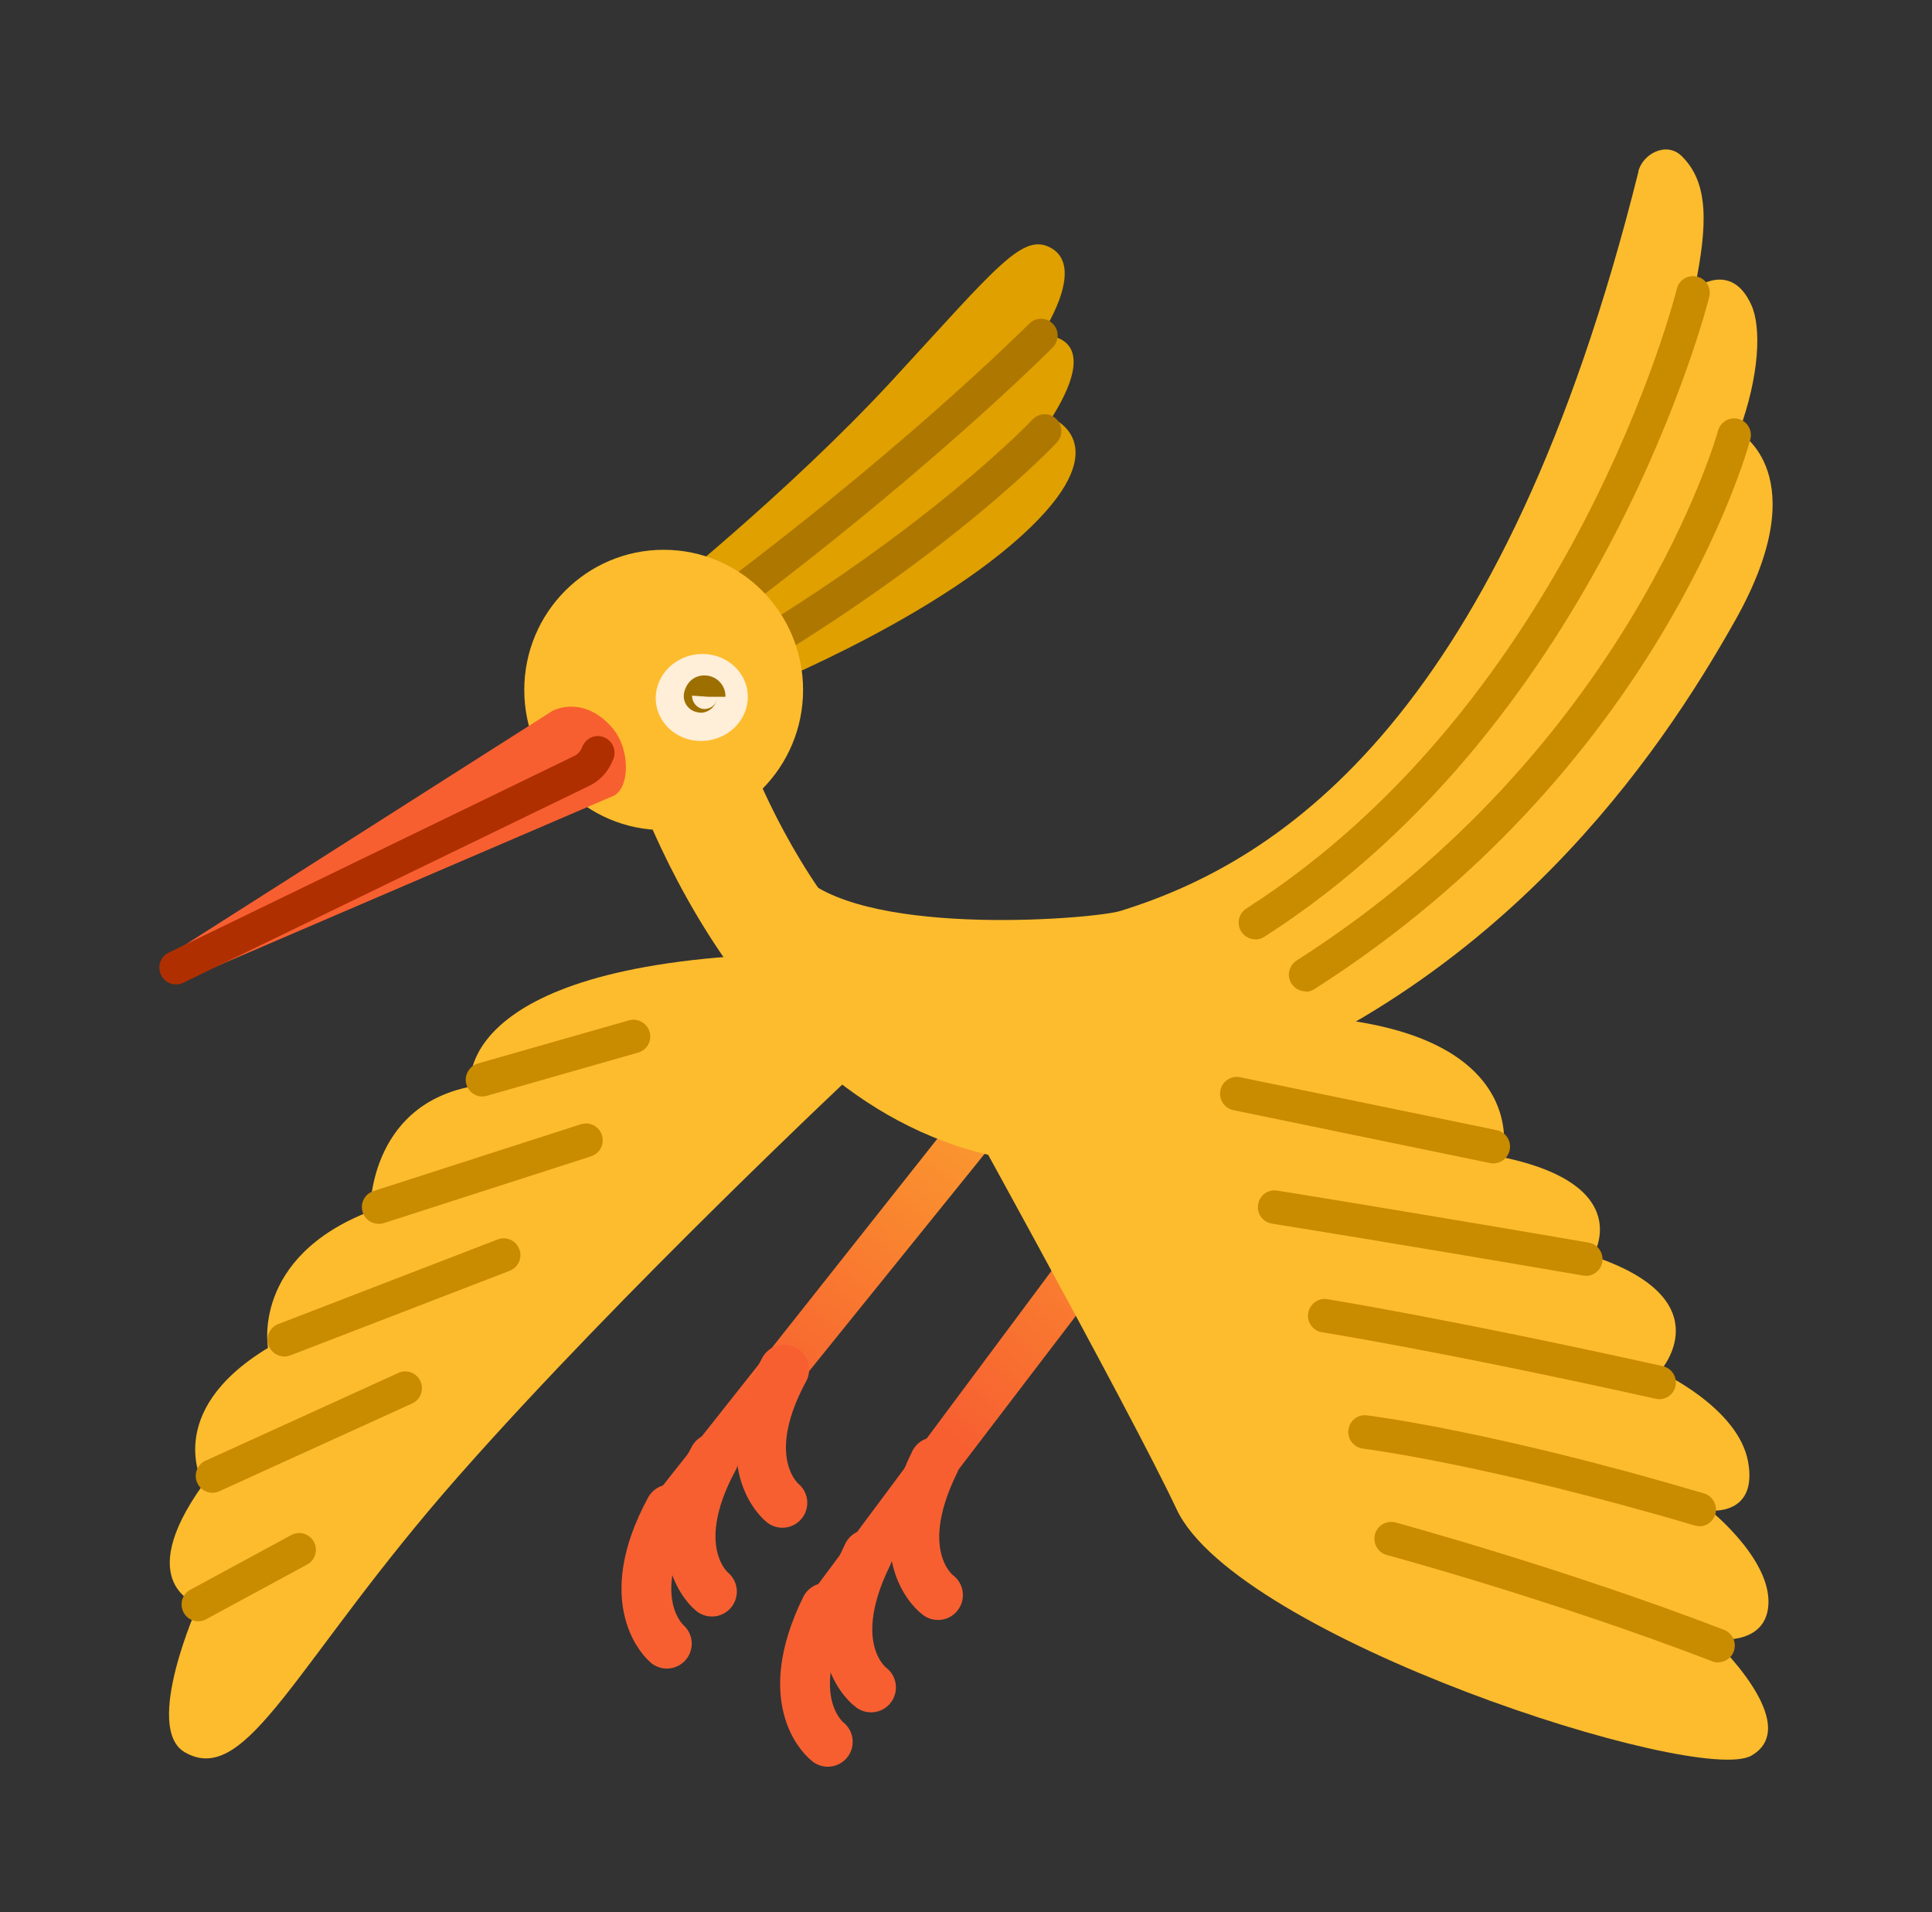 <svg width="97" height="96" viewBox="0 0 97 96" fill="none" xmlns="http://www.w3.org/2000/svg">
<rect x="0" y="0" width="97" height="96" fill="#333333" stroke="none"/>
<path d="M62.313 45.684L59.756 48.228C58.91 49.071 57.762 49.459 56.622 49.282C56.513 49.265 56.395 49.307 56.32 49.4L33.656 77.47C33.463 77.698 33.111 77.588 33.078 77.285L32.818 75.7C32.809 75.599 32.776 75.22 32.835 75.144L54.711 47.504" fill="url(#paint0_linear_16108_103714)"/>
<path d="M39.281 75.449C39.281 75.449 36.809 73.494 39.373 68.758" stroke="#F75F31" stroke-width="2.5" stroke-miterlimit="10" stroke-linecap="round"/>
<path d="M35.744 79.906C35.744 79.906 33.271 77.951 35.836 73.215" stroke="#F75F31" stroke-width="2.5" stroke-miterlimit="10" stroke-linecap="round"/>
<path d="M33.48 82.519C33.48 82.519 31.066 80.513 33.64 75.777" stroke="#F75F31" stroke-width="2.5" stroke-miterlimit="10" stroke-linecap="round"/>
<path d="M69.405 49.534L66.95 52.205C66.137 53.09 64.997 53.537 63.857 53.419C63.748 53.41 63.63 53.461 63.563 53.553L41.553 82.391C41.369 82.626 41.017 82.534 40.967 82.239L40.623 80.528C40.606 80.427 40.606 80.149 40.665 80.09L66.556 45.32" fill="url(#paint1_linear_16108_103714)"/>
<path d="M47.094 80.08C47.094 80.08 44.537 78.26 46.926 73.406" stroke="#F75F31" stroke-width="2.5" stroke-miterlimit="10" stroke-linecap="round"/>
<path d="M43.732 84.717C43.732 84.717 41.176 82.897 43.565 78.043" stroke="#F75F31" stroke-width="2.5" stroke-miterlimit="10" stroke-linecap="round"/>
<path d="M41.561 87.447C41.561 87.447 39.063 85.577 41.452 80.723" stroke="#F75F31" stroke-width="2.5" stroke-miterlimit="10" stroke-linecap="round"/>
<path d="M43.094 53.689C43.094 53.689 31.234 64.788 23.028 74.1C14.822 83.411 12.434 89.765 9.29 87.979C7.153 86.765 9.953 80.555 9.953 80.555C9.953 80.555 6.575 79.569 10.204 74.521C10.204 74.521 8.109 70.906 13.456 67.67C13.456 67.67 12.601 63.127 18.586 60.81C18.586 60.81 18.485 55.569 23.615 54.557C23.615 54.557 22.601 48.507 38.869 47.9C55.138 47.293 43.102 53.681 43.102 53.681L43.094 53.689Z" fill="#FDBC2D"/>
<path d="M24.219 55.053C23.85 55.053 23.515 54.809 23.415 54.438C23.289 53.991 23.549 53.528 23.993 53.393L31.578 51.227C32.022 51.101 32.483 51.362 32.617 51.809C32.743 52.255 32.483 52.719 32.039 52.845L24.454 55.011C24.378 55.036 24.303 55.045 24.227 55.045L24.219 55.053Z" fill="#C98B00"/>
<path d="M19.005 61.441C18.653 61.441 18.318 61.213 18.209 60.859C18.066 60.412 18.309 59.941 18.753 59.797L29.163 56.443C29.608 56.3 30.077 56.544 30.22 56.991C30.362 57.438 30.119 57.91 29.675 58.053L19.265 61.407C19.181 61.432 19.089 61.449 19.005 61.449V61.441Z" fill="#C98B00"/>
<path d="M14.27 68.098C13.934 68.098 13.616 67.896 13.49 67.559C13.322 67.121 13.54 66.641 13.976 66.472L24.99 62.225C25.425 62.056 25.903 62.275 26.071 62.714C26.239 63.152 26.021 63.632 25.585 63.801L14.571 68.048C14.471 68.082 14.37 68.107 14.27 68.107V68.098Z" fill="#C98B00"/>
<path d="M10.666 74.944C10.347 74.944 10.037 74.758 9.903 74.447C9.71 74.025 9.903 73.52 10.322 73.334L20.003 68.927C20.422 68.733 20.925 68.927 21.109 69.348C21.302 69.77 21.109 70.275 20.69 70.461L11.009 74.868C10.9 74.918 10.783 74.944 10.666 74.944Z" fill="#C98B00"/>
<path d="M9.952 81.396C9.651 81.396 9.366 81.236 9.215 80.95C8.997 80.537 9.148 80.031 9.558 79.812L14.629 77.065C15.032 76.846 15.543 76.998 15.761 77.41C15.979 77.823 15.828 78.329 15.417 78.548L10.346 81.295C10.221 81.363 10.086 81.396 9.952 81.396Z" fill="#C98B00"/>
<path d="M52.272 58.389C52.171 58.389 52.07 58.389 51.961 58.373C37.092 56.814 31.527 38.552 31.292 37.777C30.831 36.218 31.711 34.575 33.27 34.111C34.821 33.648 36.455 34.533 36.916 36.092C36.958 36.243 41.61 51.361 52.573 52.508C54.183 52.676 55.356 54.126 55.188 55.743C55.029 57.26 53.755 58.389 52.272 58.389Z" fill="#FDBC2D"/>
<path d="M32.801 30.137C32.801 30.137 39.581 24.744 44.778 19.115C50.1 13.342 51.383 11.598 52.825 12.483C54.518 13.519 52.271 16.839 52.271 16.839C52.271 16.839 55.565 16.578 52.799 20.985C52.799 20.985 56.102 22.233 51.76 26.455C46.773 31.3 37.109 35.016 37.109 35.016" fill="#DFA000"/>
<path d="M34.627 32.43C34.367 32.43 34.116 32.312 33.948 32.085C33.672 31.706 33.756 31.183 34.133 30.905C45.062 22.916 51.608 16.309 51.675 16.25C52.002 15.922 52.53 15.922 52.857 16.25C53.184 16.579 53.184 17.11 52.857 17.439C52.79 17.506 46.16 24.197 35.113 32.27C34.962 32.38 34.795 32.43 34.619 32.43H34.627Z" fill="#AD7700"/>
<path d="M37.1 33.987C36.815 33.987 36.53 33.836 36.379 33.575C36.145 33.17 36.279 32.656 36.681 32.42C46.663 26.521 51.793 21.12 51.843 21.061C52.162 20.724 52.69 20.707 53.025 21.027C53.36 21.347 53.377 21.878 53.059 22.215C52.849 22.443 47.736 27.836 37.527 33.87C37.393 33.945 37.251 33.987 37.1 33.987Z" fill="#AD7700"/>
<path d="M33.321 41.675C37.186 41.675 40.32 38.524 40.32 34.638C40.32 30.752 37.186 27.602 33.321 27.602C29.456 27.602 26.322 30.752 26.322 34.638C26.322 38.524 29.456 41.675 33.321 41.675Z" fill="#FDBC2D"/>
<path d="M27.764 35.672L8.838 47.723C8.586 47.875 8.159 48.262 8.444 48.827C8.545 48.995 8.838 49.349 9.576 49.071L30.848 39.936C31.653 39.439 31.594 37.611 30.815 36.633C30.002 35.605 28.837 35.2 27.764 35.672Z" fill="#F75F31"/>
<path d="M8.838 49.424C8.527 49.424 8.226 49.248 8.083 48.944C7.882 48.523 8.058 48.017 8.477 47.823L28.878 37.93C28.995 37.863 29.121 37.745 29.18 37.61L29.264 37.433C29.465 37.011 29.959 36.834 30.378 37.037C30.797 37.239 30.973 37.745 30.772 38.158L30.688 38.343C30.471 38.806 30.093 39.194 29.632 39.43L9.198 49.34C9.081 49.399 8.955 49.424 8.838 49.424Z" fill="#B02F00"/>
<path d="M35.485 37.185C36.754 37.036 37.67 35.946 37.532 34.748C37.394 33.551 36.252 32.7 34.983 32.849C33.714 32.997 32.798 34.088 32.936 35.285C33.075 36.483 34.216 37.333 35.485 37.185Z" fill="#FFEED8"/>
<path d="M35.166 35.775C35.115 35.775 35.065 35.775 35.015 35.758C34.562 35.674 34.26 35.252 34.344 34.797C34.453 34.241 34.88 33.879 35.425 33.912C35.995 33.938 36.44 34.418 36.423 34.983H35.584L34.746 34.924C34.746 35.286 35.015 35.581 35.358 35.598C35.685 35.589 35.945 35.395 36.004 35.084C35.92 35.488 35.568 35.783 35.174 35.783L35.166 35.775Z" fill="#9C6F00"/>
<path d="M82.261 8.621C75.456 35.874 64.467 43.189 56.278 45.725C55.155 46.113 43.798 47.099 40.328 44.04L50.252 56.428L61.198 54.557C75.456 49.18 83.133 38.259 87.148 31.096C91.221 23.824 87.299 21.692 87.299 21.692C88.346 18.852 88.439 16.425 87.927 15.304C86.905 13.054 85.086 14.487 85.086 14.487C85.731 11.318 85.815 9.178 84.424 7.829C83.653 7.079 82.454 7.745 82.253 8.621" fill="#FDBC2D"/>
<path d="M63.026 47.157C62.749 47.157 62.481 47.023 62.322 46.77C62.071 46.374 62.188 45.859 62.582 45.607C79.018 35.081 84.139 14.705 84.19 14.503C84.299 14.048 84.751 13.778 85.204 13.888C85.656 13.997 85.933 14.452 85.816 14.907C85.765 15.118 80.493 36.135 63.479 47.031C63.336 47.124 63.185 47.166 63.026 47.166V47.157Z" fill="#C98B00"/>
<path d="M65.556 49.771C65.279 49.771 65.011 49.636 64.843 49.383C64.592 48.987 64.709 48.473 65.103 48.221C81.791 37.569 86.217 21.785 86.258 21.625C86.384 21.178 86.837 20.909 87.289 21.035C87.734 21.153 88.002 21.617 87.876 22.072C87.692 22.746 83.233 38.656 66 49.653C65.858 49.746 65.707 49.788 65.547 49.788L65.556 49.771Z" fill="#C98B00"/>
<path d="M46.94 53.125C46.94 53.125 56.721 70.762 59.076 75.776C62.093 82.206 85.26 89.681 87.934 88.139C90.608 86.597 85.998 82.282 85.998 82.282C85.998 82.282 88.479 82.686 88.764 80.773C89.116 78.431 85.872 75.835 85.872 75.835C85.872 75.835 88.261 76.105 87.766 73.383C87.272 70.661 83.332 68.858 83.332 68.858C83.332 68.858 86.601 65.276 79.971 63.06C79.971 63.06 82.218 59.512 75.437 58.096C75.437 58.096 77.373 50.715 62.781 50.967" fill="#FDBC2D"/>
<path d="M86.266 83.462C86.165 83.462 86.065 83.445 85.964 83.403C78.035 80.353 69.712 78.086 69.629 78.069C69.184 77.951 68.916 77.487 69.033 77.032C69.151 76.586 69.612 76.316 70.064 76.434C70.148 76.459 78.547 78.743 86.559 81.827C86.995 81.996 87.205 82.476 87.046 82.914C86.92 83.251 86.601 83.454 86.266 83.454V83.462Z" fill="#C98B00"/>
<path d="M85.318 76.619C85.243 76.619 85.159 76.611 85.084 76.586C74.699 73.518 68.496 72.735 68.429 72.726C67.968 72.667 67.641 72.246 67.7 71.791C67.759 71.327 68.161 70.999 68.63 71.058C68.89 71.091 75.017 71.858 85.553 74.976C85.997 75.111 86.249 75.575 86.123 76.021C86.014 76.392 85.679 76.628 85.318 76.628V76.619Z" fill="#C98B00"/>
<path d="M83.308 70.24C83.249 70.24 83.19 70.24 83.123 70.223C72.462 67.855 66.436 66.894 66.377 66.886C65.916 66.81 65.606 66.38 65.681 65.925C65.757 65.47 66.184 65.15 66.637 65.226C66.695 65.234 72.772 66.212 83.484 68.588C83.936 68.689 84.221 69.136 84.121 69.591C84.037 69.987 83.685 70.248 83.299 70.248L83.308 70.24Z" fill="#C98B00"/>
<path d="M79.619 64.046C79.568 64.046 79.526 64.046 79.476 64.037C69.561 62.335 63.92 61.442 63.861 61.433C63.4 61.357 63.09 60.928 63.166 60.472C63.241 60.009 63.66 59.697 64.121 59.773C64.18 59.782 69.837 60.683 79.761 62.385C80.214 62.461 80.524 62.9 80.448 63.355C80.382 63.767 80.021 64.054 79.627 64.054L79.619 64.046Z" fill="#C98B00"/>
<path d="M74.977 58.407C74.918 58.407 74.868 58.407 74.809 58.39L61.927 55.735C61.474 55.642 61.181 55.196 61.273 54.741C61.365 54.286 61.809 53.991 62.262 54.083L75.144 56.738C75.597 56.831 75.89 57.277 75.798 57.732C75.714 58.128 75.371 58.407 74.977 58.407Z" fill="#C98B00"/>
<defs>
<linearGradient id="paint0_linear_16108_103714" x1="38.997" y1="71.564" x2="56.947" y2="48.462" gradientUnits="userSpaceOnUse">
<stop stop-color="#F75F31"/>
<stop offset="1" stop-color="#FDBC2D"/>
</linearGradient>
<linearGradient id="paint1_linear_16108_103714" x1="47.277" y1="71.72" x2="67.47" y2="48.77" gradientUnits="userSpaceOnUse">
<stop stop-color="#F75F31"/>
<stop offset="1" stop-color="#FDBC2D"/>
</linearGradient>
</defs>
</svg>
